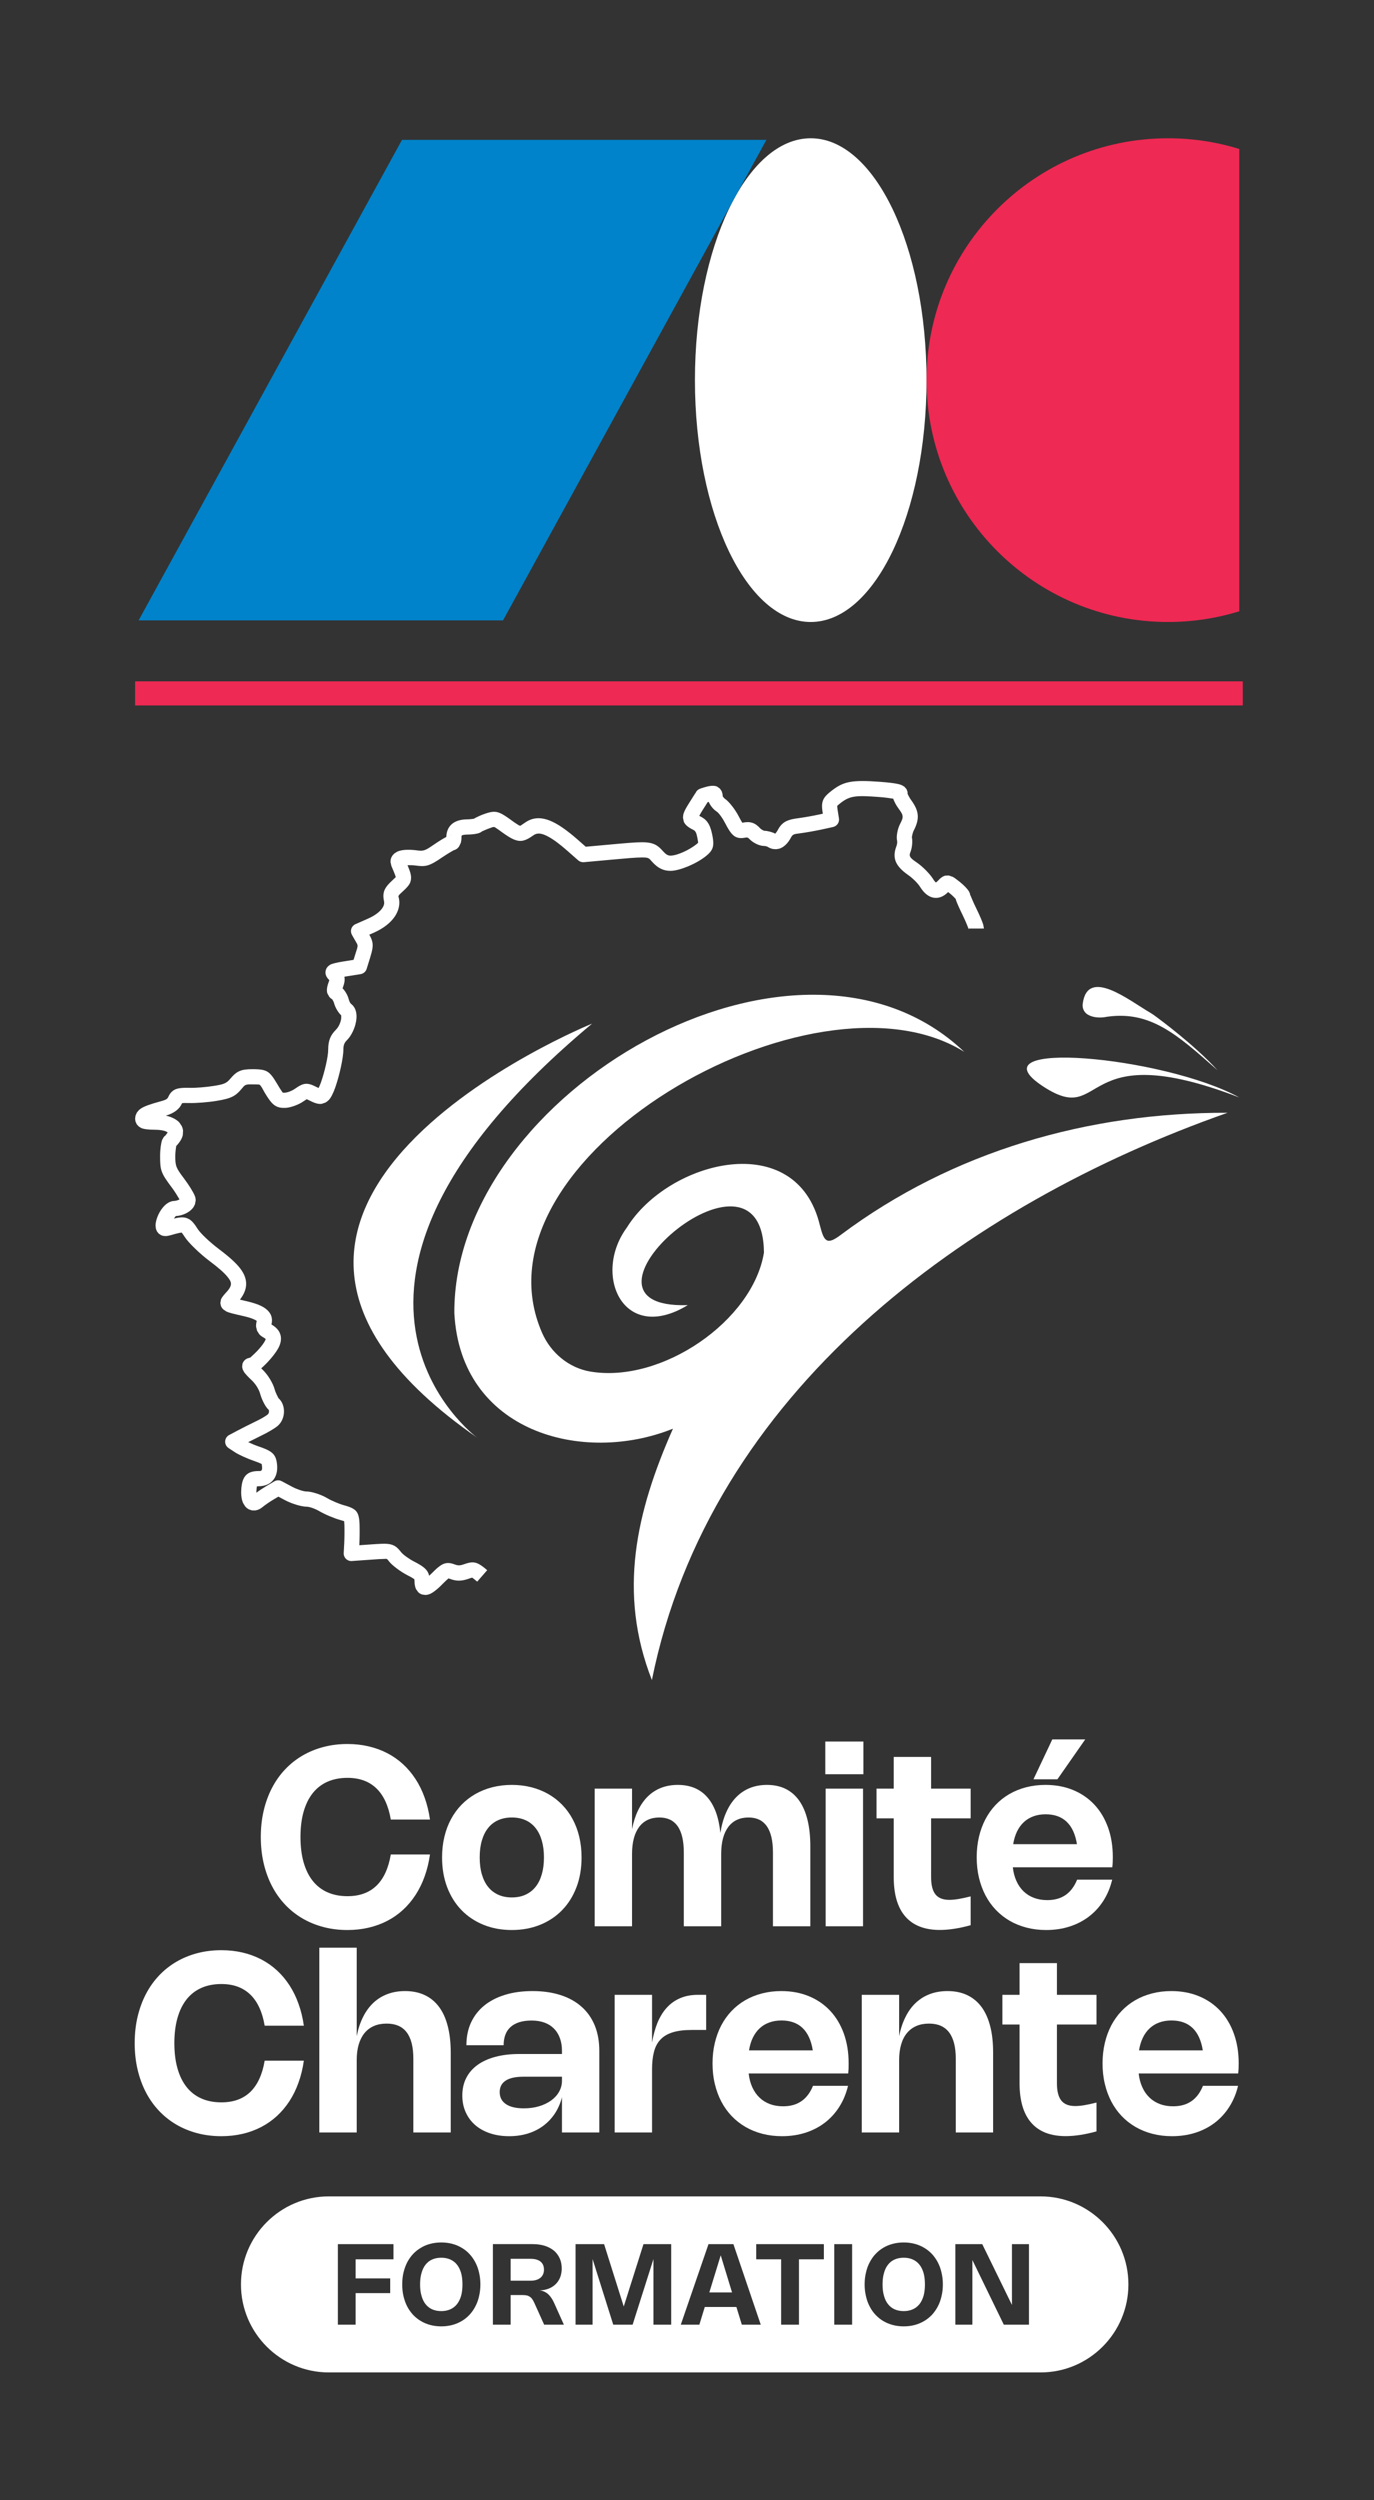 <?xml version="1.0" encoding="UTF-8" standalone="no"?>
<!DOCTYPE svg PUBLIC "-//W3C//DTD SVG 1.1//EN" "http://www.w3.org/Graphics/SVG/1.1/DTD/svg11.dtd">
<svg width="100%" height="100%" viewBox="0 0 248 451" version="1.1" xmlns="http://www.w3.org/2000/svg" xmlns:xlink="http://www.w3.org/1999/xlink" xml:space="preserve" xmlns:serif="http://www.serif.com/" style="fill-rule:evenodd;clip-rule:evenodd;stroke-linejoin:round;stroke-miterlimit:2;">
    <rect x="0" y="0" width="248" height="451" fill="#333333" stroke="none"/>
    <g transform="matrix(1,0,0,1,-5925,-3577)">
        <g id="dual_vertical_white_badge_formation" transform="matrix(0.161,0,0,0.775,5861.54,3577.93)">
            <rect x="396.639" y="0" width="1536.2" height="580.841" style="fill:none;"/>
            <g transform="matrix(3.545,0,0,0.737,545.635,30.378)">
                <path d="M213.66,0.82C233.885,0.82 250.281,35.019 250.281,77.204C250.281,119.39 233.885,153.588 213.66,153.588C193.434,153.588 177.039,119.39 177.039,77.204C177.039,35.019 193.434,0.82 213.66,0.82Z" style="fill:white;fill-rule:nonzero;"/>
            </g>
            <g transform="matrix(3.545,0,0,0.737,545.635,30.378)">
                <path d="M349.184,4.199C342.065,2.005 334.505,0.82 326.666,0.82C284.48,0.82 250.282,35.018 250.282,77.204C250.282,119.39 284.48,153.588 326.666,153.588C334.505,153.588 342.065,152.403 349.184,150.21L349.184,4.199Z" style="fill:rgb(238,41,83);fill-rule:nonzero;"/>
            </g>
            <g transform="matrix(3.545,0,0,0.737,545.635,30.378)">
                <path d="M1.105,153.082L116.348,153.082L199.642,1.327L84.399,1.327L1.105,153.082Z" style="fill:rgb(0,131,202);fill-rule:nonzero;"/>
            </g>
            <g transform="matrix(3.545,0,0,0.737,545.635,30.378)">
                <rect x="0" y="172.333" width="350.289" height="7.613" style="fill:rgb(238,41,83);fill-rule:nonzero;"/>
            </g>
            <g transform="matrix(2.256,0,0,0.346,-2479.79,349.396)">
                <g transform="matrix(1,0,0,1,62.7,54.522)">
                    <g transform="matrix(2.48,0,0,3.359,-633.024,-177.829)">
                        <path d="M803.852,102.944C803.852,104.852 804.063,106.544 804.483,108.019C804.904,109.494 805.515,110.734 806.315,111.738C807.115,112.742 808.1,113.502 809.271,114.019C810.442,114.536 811.777,114.794 813.277,114.794C815.686,114.794 817.615,114.098 819.065,112.707C820.515,111.315 821.477,109.227 821.952,106.444L829.802,106.444C829.577,108.011 829.221,109.473 828.733,110.832C828.246,112.19 827.638,113.43 826.908,114.55C826.179,115.671 825.34,116.667 824.39,117.538C823.44,118.409 822.39,119.142 821.24,119.738C820.09,120.334 818.846,120.788 817.508,121.1C816.171,121.413 814.756,121.569 813.265,121.569C811.565,121.569 809.956,121.369 808.44,120.969C806.923,120.569 805.521,119.992 804.233,119.238C802.946,118.484 801.788,117.561 800.758,116.469C799.729,115.377 798.856,114.142 798.14,112.763C797.423,111.384 796.871,109.869 796.483,108.219C796.096,106.569 795.902,104.811 795.902,102.944C795.902,101.069 796.096,99.309 796.483,97.663C796.871,96.017 797.423,94.505 798.14,93.125C798.856,91.746 799.729,90.511 800.758,89.419C801.788,88.327 802.946,87.405 804.233,86.65C805.521,85.896 806.923,85.319 808.44,84.919C809.956,84.519 811.565,84.319 813.265,84.319C814.756,84.319 816.171,84.475 817.508,84.788C818.846,85.1 820.09,85.555 821.24,86.15C822.39,86.746 823.44,87.48 824.39,88.35C825.34,89.221 826.179,90.217 826.908,91.338C827.638,92.459 828.246,93.698 828.733,95.057C829.221,96.415 829.577,97.877 829.802,99.444L821.952,99.444C821.477,96.669 820.511,94.584 819.052,93.188C817.594,91.792 815.669,91.094 813.277,91.094C811.777,91.094 810.442,91.352 809.271,91.869C808.1,92.386 807.115,93.146 806.315,94.15C805.515,95.155 804.904,96.394 804.483,97.869C804.063,99.344 803.852,101.036 803.852,102.944Z" style="fill:white;fill-rule:nonzero;"/>
                    </g>
                    <g transform="matrix(2.48,0,0,3.359,-633.024,-177.829)">
                        <path d="M832.227,107.032C832.227,105.565 832.381,104.188 832.69,102.9C832.998,101.613 833.442,100.432 834.021,99.357C834.6,98.282 835.302,97.321 836.127,96.475C836.952,95.63 837.881,94.913 838.915,94.325C839.948,93.738 841.077,93.288 842.302,92.975C843.527,92.663 844.827,92.507 846.202,92.507C847.577,92.507 848.877,92.663 850.102,92.975C851.327,93.288 852.456,93.738 853.49,94.325C854.523,94.913 855.452,95.63 856.277,96.475C857.102,97.321 857.804,98.282 858.383,99.357C858.963,100.432 859.406,101.613 859.715,102.9C860.023,104.188 860.177,105.565 860.177,107.032C860.177,109.232 859.836,111.225 859.152,113.013C858.469,114.8 857.511,116.327 856.277,117.594C855.044,118.861 853.571,119.84 851.858,120.532C850.146,121.223 848.261,121.569 846.202,121.569C844.144,121.569 842.258,121.223 840.546,120.532C838.833,119.84 837.361,118.861 836.127,117.594C834.894,116.327 833.936,114.8 833.252,113.013C832.569,111.225 832.227,109.232 832.227,107.032ZM839.765,107.032C839.765,108.307 839.911,109.442 840.202,110.438C840.494,111.434 840.915,112.271 841.465,112.95C842.015,113.63 842.69,114.148 843.49,114.507C844.29,114.865 845.194,115.044 846.202,115.044C847.219,115.044 848.125,114.865 848.921,114.507C849.717,114.148 850.39,113.63 850.94,112.95C851.49,112.271 851.911,111.434 852.202,110.438C852.494,109.442 852.64,108.307 852.64,107.032C852.64,105.757 852.494,104.623 852.202,103.632C851.911,102.64 851.49,101.802 850.94,101.119C850.39,100.436 849.717,99.917 848.921,99.563C848.125,99.209 847.219,99.032 846.202,99.032C845.194,99.032 844.29,99.209 843.49,99.563C842.69,99.917 842.015,100.436 841.465,101.119C840.915,101.802 840.494,102.64 840.202,103.632C839.911,104.623 839.765,105.757 839.765,107.032Z" style="fill:white;fill-rule:nonzero;"/>
                    </g>
                    <g transform="matrix(2.48,0,0,3.359,-633.024,-177.829)">
                        <path d="M870.29,120.819L862.802,120.819L862.802,93.257L870.29,93.257L870.29,101.369C870.573,99.936 870.983,98.667 871.521,97.563C872.058,96.459 872.715,95.532 873.49,94.782C874.265,94.032 875.152,93.465 876.152,93.082C877.152,92.698 878.256,92.507 879.465,92.507C881.956,92.507 883.921,93.323 885.358,94.957C886.796,96.59 887.673,98.977 887.99,102.119C888.24,100.569 888.629,99.198 889.158,98.007C889.688,96.815 890.348,95.811 891.14,94.994C891.931,94.177 892.846,93.559 893.883,93.138C894.921,92.717 896.069,92.507 897.327,92.507C898.744,92.507 899.992,92.773 901.071,93.307C902.15,93.84 903.056,94.627 903.79,95.669C904.523,96.711 905.077,97.996 905.452,99.525C905.827,101.055 906.015,102.815 906.015,104.807L906.015,120.819L898.527,120.819L898.527,106.057C898.527,101.373 896.894,99.032 893.627,99.032C892.752,99.032 891.975,99.192 891.296,99.513C890.617,99.834 890.044,100.305 889.577,100.925C889.111,101.546 888.756,102.311 888.515,103.219C888.273,104.127 888.152,105.173 888.152,106.357L888.152,120.819L880.665,120.819L880.665,106.057C880.665,101.373 879.031,99.032 875.765,99.032C874.89,99.032 874.113,99.192 873.433,99.513C872.754,99.834 872.181,100.305 871.715,100.925C871.248,101.546 870.894,102.311 870.652,103.219C870.411,104.127 870.29,105.173 870.29,106.357L870.29,120.819Z" style="fill:white;fill-rule:nonzero;"/>
                    </g>
                    <g transform="matrix(2.48,0,0,3.359,-633.024,-177.829)">
                        <path d="M916.652,90.369L909.015,90.369L909.015,83.819L916.652,83.819L916.652,90.369ZM916.577,120.819L909.09,120.819L909.09,93.257L916.577,93.257L916.577,120.819Z" style="fill:white;fill-rule:nonzero;"/>
                    </g>
                    <g transform="matrix(2.48,0,0,3.359,-633.024,-177.829)">
                        <path d="M938.14,120.607C935.831,121.24 933.773,121.557 931.965,121.557C928.931,121.557 926.633,120.667 925.071,118.888C923.508,117.109 922.727,114.465 922.727,110.957L922.727,99.207L919.277,99.207L919.277,93.257L922.727,93.257L922.727,86.907L930.215,86.907L930.215,93.257L938.14,93.257L938.14,99.207L930.215,99.207L930.215,110.969C930.215,112.552 930.506,113.709 931.09,114.438C931.673,115.167 932.602,115.532 933.877,115.532C934.394,115.532 934.998,115.475 935.69,115.363C936.381,115.25 937.198,115.073 938.14,114.832L938.14,120.607Z" style="fill:white;fill-rule:nonzero;"/>
                    </g>
                    <g transform="matrix(2.48,0,0,3.359,-633.024,-177.829)">
                        <path d="M966.502,111.482C966.127,113.048 965.542,114.455 964.746,115.7C963.95,116.946 962.981,118.005 961.84,118.875C960.698,119.746 959.404,120.413 957.958,120.875C956.513,121.338 954.952,121.569 953.277,121.569C951.894,121.569 950.588,121.411 949.358,121.094C948.129,120.777 947,120.321 945.971,119.725C944.942,119.13 944.017,118.402 943.196,117.544C942.375,116.686 941.681,115.717 941.115,114.638C940.548,113.559 940.113,112.38 939.808,111.1C939.504,109.821 939.352,108.457 939.352,107.007C939.352,105.565 939.502,104.205 939.802,102.925C940.102,101.646 940.533,100.469 941.096,99.394C941.658,98.319 942.344,97.357 943.152,96.507C943.961,95.657 944.875,94.936 945.896,94.344C946.917,93.752 948.036,93.298 949.252,92.982C950.469,92.665 951.761,92.507 953.127,92.507C955.161,92.507 957.008,92.85 958.671,93.538C960.333,94.225 961.754,95.2 962.933,96.463C964.113,97.725 965.023,99.246 965.665,101.025C966.306,102.805 966.627,104.786 966.627,106.969C966.627,107.302 966.621,107.638 966.608,107.975C966.596,108.313 966.569,108.657 966.527,109.007L946.59,109.007C946.706,110.04 946.95,110.963 947.321,111.775C947.692,112.588 948.171,113.275 948.758,113.838C949.346,114.4 950.038,114.832 950.833,115.132C951.629,115.432 952.515,115.582 953.49,115.582C954.956,115.582 956.183,115.238 957.171,114.55C958.158,113.863 958.927,112.84 959.477,111.482L966.502,111.482ZM959.44,104.382C959.123,102.398 958.44,100.905 957.39,99.9C956.34,98.896 954.931,98.394 953.165,98.394C952.273,98.394 951.461,98.527 950.727,98.794C949.994,99.061 949.352,99.448 948.802,99.957C948.252,100.465 947.796,101.092 947.433,101.838C947.071,102.584 946.815,103.432 946.665,104.382L959.44,104.382ZM961.102,83.394L954.503,83.394L950.728,91.382L955.528,91.382L961.102,83.394Z" style="fill:white;fill-rule:nonzero;"/>
                    </g>
                </g>
                <g transform="matrix(1,0,0,1,0.088,54.522)">
                    <g transform="matrix(2.48,0,0,3.359,-1091.26,-39.132)">
                        <path d="M988.602,102.944C988.602,104.852 988.813,106.544 989.233,108.019C989.654,109.494 990.265,110.734 991.065,111.738C991.865,112.742 992.85,113.502 994.021,114.019C995.192,114.536 996.527,114.794 998.027,114.794C1000.44,114.794 1002.37,114.098 1003.82,112.707C1005.26,111.315 1006.23,109.227 1006.7,106.444L1014.55,106.444C1014.33,108.011 1013.97,109.473 1013.48,110.832C1013,112.19 1012.39,113.43 1011.66,114.55C1010.93,115.671 1010.09,116.667 1009.14,117.538C1008.19,118.409 1007.14,119.142 1005.99,119.738C1004.84,120.334 1003.6,120.788 1002.26,121.1C1000.92,121.413 999.506,121.569 998.015,121.569C996.315,121.569 994.706,121.369 993.19,120.969C991.673,120.569 990.271,119.992 988.983,119.238C987.696,118.484 986.538,117.561 985.508,116.469C984.479,115.377 983.606,114.142 982.89,112.763C982.173,111.384 981.621,109.869 981.233,108.219C980.846,106.569 980.652,104.811 980.652,102.944C980.652,101.069 980.846,99.309 981.233,97.663C981.621,96.017 982.173,94.505 982.89,93.125C983.606,91.746 984.479,90.511 985.508,89.419C986.538,88.327 987.696,87.405 988.983,86.65C990.271,85.896 991.673,85.319 993.19,84.919C994.706,84.519 996.315,84.319 998.015,84.319C999.506,84.319 1000.92,84.475 1002.26,84.788C1003.6,85.1 1004.84,85.555 1005.99,86.15C1007.14,86.746 1008.19,87.48 1009.14,88.35C1010.09,89.221 1010.93,90.217 1011.66,91.338C1012.39,92.459 1013,93.698 1013.48,95.057C1013.97,96.415 1014.33,97.877 1014.55,99.444L1006.7,99.444C1006.23,96.669 1005.26,94.584 1003.8,93.188C1002.34,91.792 1000.42,91.094 998.027,91.094C996.527,91.094 995.192,91.352 994.021,91.869C992.85,92.386 991.865,93.146 991.065,94.15C990.265,95.155 989.654,96.394 989.233,97.869C988.813,99.344 988.602,101.036 988.602,102.944Z" style="fill:white;fill-rule:nonzero;"/>
                    </g>
                    <g transform="matrix(2.48,0,0,3.359,-1091.26,-39.132)">
                        <path d="M1025.14,120.819L1017.65,120.819L1017.65,83.819L1025.14,83.819L1025.14,101.532C1025.43,100.073 1025.86,98.784 1026.43,97.663C1026.99,96.542 1027.69,95.6 1028.5,94.838C1029.32,94.075 1030.26,93.496 1031.32,93.1C1032.38,92.705 1033.55,92.507 1034.83,92.507C1036.31,92.507 1037.62,92.773 1038.76,93.307C1039.9,93.84 1040.85,94.625 1041.63,95.663C1042.4,96.7 1042.99,97.986 1043.38,99.519C1043.78,101.052 1043.98,102.815 1043.98,104.807L1043.98,120.819L1036.49,120.819L1036.49,106.057C1036.49,103.707 1036.05,101.946 1035.16,100.775C1034.28,99.605 1032.94,99.019 1031.14,99.019C1030.18,99.019 1029.33,99.18 1028.59,99.5C1027.85,99.821 1027.22,100.292 1026.71,100.913C1026.2,101.534 1025.81,102.3 1025.54,103.213C1025.27,104.125 1025.14,105.173 1025.14,106.357L1025.14,120.819Z" style="fill:white;fill-rule:nonzero;"/>
                    </g>
                    <g transform="matrix(2.48,0,0,3.359,-1091.26,-39.132)">
                        <path d="M1047.12,103.357C1047.12,101.69 1047.42,100.186 1048.03,98.844C1048.65,97.502 1049.53,96.363 1050.67,95.425C1051.82,94.488 1053.21,93.767 1054.84,93.263C1056.47,92.759 1058.32,92.507 1060.37,92.507C1062.46,92.507 1064.34,92.775 1066,93.313C1067.66,93.85 1069.07,94.632 1070.21,95.657C1071.37,96.682 1072.24,97.936 1072.85,99.419C1073.45,100.902 1073.75,102.586 1073.75,104.469L1073.75,120.819L1066.27,120.819L1066.27,113.769C1065.96,114.977 1065.48,116.063 1064.85,117.025C1064.21,117.988 1063.44,118.807 1062.53,119.482C1061.63,120.157 1060.6,120.673 1059.45,121.032C1058.29,121.39 1057.04,121.569 1055.69,121.569C1054.28,121.569 1053,121.375 1051.85,120.988C1050.69,120.6 1049.7,120.05 1048.88,119.338C1048.06,118.625 1047.43,117.769 1046.98,116.769C1046.53,115.769 1046.3,114.657 1046.3,113.432C1046.3,112.123 1046.56,110.955 1047.08,109.925C1047.6,108.896 1048.35,108.025 1049.33,107.313C1050.31,106.6 1051.51,106.055 1052.93,105.675C1054.34,105.296 1055.95,105.107 1057.75,105.107L1066.27,105.107L1066.27,104.469C1066.27,103.519 1066.13,102.669 1065.85,101.919C1065.58,101.169 1065.18,100.534 1064.66,100.013C1064.15,99.492 1063.51,99.094 1062.76,98.819C1062,98.544 1061.15,98.407 1060.19,98.407C1059.22,98.407 1058.39,98.521 1057.68,98.75C1056.98,98.98 1056.4,99.309 1055.93,99.738C1055.47,100.167 1055.13,100.686 1054.91,101.294C1054.69,101.902 1054.58,102.59 1054.58,103.357L1047.12,103.357ZM1058.53,109.657C1056.97,109.657 1055.79,109.917 1054.99,110.438C1054.19,110.959 1053.79,111.727 1053.79,112.744C1053.79,113.786 1054.21,114.588 1055.05,115.15C1055.88,115.713 1057.08,115.994 1058.64,115.994C1059.74,115.994 1060.75,115.855 1061.68,115.575C1062.61,115.296 1063.42,114.911 1064.1,114.419C1064.78,113.927 1065.31,113.344 1065.69,112.669C1066.07,111.994 1066.27,111.261 1066.27,110.469L1066.27,109.657L1058.53,109.657Z" style="fill:white;fill-rule:nonzero;"/>
                    </g>
                    <g transform="matrix(2.48,0,0,3.359,-1091.26,-39.132)">
                        <path d="M1084.32,120.819L1076.83,120.819L1076.83,93.257L1084.32,93.257L1084.32,102.832C1084.57,101.357 1084.93,100.027 1085.41,98.844C1085.9,97.661 1086.52,96.657 1087.27,95.832C1088.02,95.007 1088.91,94.371 1089.95,93.925C1090.98,93.48 1092.18,93.257 1093.53,93.257L1095.16,93.257L1095.16,100.294L1092.28,100.294C1090.74,100.294 1089.47,100.452 1088.45,100.769C1087.42,101.086 1086.61,101.571 1086,102.225C1085.38,102.88 1084.95,103.705 1084.7,104.7C1084.44,105.696 1084.32,106.873 1084.32,108.232L1084.32,120.819Z" style="fill:white;fill-rule:nonzero;"/>
                    </g>
                    <g transform="matrix(2.48,0,0,3.359,-1091.26,-39.132)">
                        <path d="M1123.59,111.482C1123.21,113.048 1122.63,114.455 1121.83,115.7C1121.04,116.946 1120.07,118.005 1118.93,118.875C1117.79,119.746 1116.49,120.413 1115.05,120.875C1113.6,121.338 1112.04,121.569 1110.37,121.569C1108.98,121.569 1107.67,121.411 1106.45,121.094C1105.22,120.777 1104.09,120.321 1103.06,119.725C1102.03,119.13 1101.1,118.402 1100.28,117.544C1099.46,116.686 1098.77,115.717 1098.2,114.638C1097.64,113.559 1097.2,112.38 1096.9,111.1C1096.59,109.821 1096.44,108.457 1096.44,107.007C1096.44,105.565 1096.59,104.205 1096.89,102.925C1097.19,101.646 1097.62,100.469 1098.18,99.394C1098.75,98.319 1099.43,97.357 1100.24,96.507C1101.05,95.657 1101.96,94.936 1102.98,94.344C1104,93.752 1105.12,93.298 1106.34,92.982C1107.56,92.665 1108.85,92.507 1110.21,92.507C1112.25,92.507 1114.1,92.85 1115.76,93.538C1117.42,94.225 1118.84,95.2 1120.02,96.463C1121.2,97.725 1122.11,99.246 1122.75,101.025C1123.39,102.805 1123.71,104.786 1123.71,106.969C1123.71,107.302 1123.71,107.638 1123.7,107.975C1123.68,108.313 1123.66,108.657 1123.62,109.007L1103.68,109.007C1103.79,110.04 1104.04,110.963 1104.41,111.775C1104.78,112.588 1105.26,113.275 1105.85,113.838C1106.43,114.4 1107.12,114.832 1107.92,115.132C1108.72,115.432 1109.6,115.582 1110.58,115.582C1112.04,115.582 1113.27,115.238 1114.26,114.55C1115.25,113.863 1116.02,112.84 1116.57,111.482L1123.59,111.482ZM1116.53,104.382C1116.21,102.398 1115.53,100.905 1114.48,99.9C1113.43,98.896 1112.02,98.394 1110.25,98.394C1109.36,98.394 1108.55,98.527 1107.82,98.794C1107.08,99.061 1106.44,99.448 1105.89,99.957C1105.34,100.465 1104.88,101.092 1104.52,101.838C1104.16,102.584 1103.9,103.432 1103.75,104.382L1116.53,104.382Z" style="fill:white;fill-rule:nonzero;"/>
                    </g>
                    <g transform="matrix(2.48,0,0,3.359,-1091.26,-39.132)">
                        <path d="M1133.83,120.819L1126.34,120.819L1126.34,93.257L1133.83,93.257L1133.83,101.544C1134.12,100.086 1134.55,98.794 1135.12,97.669C1135.68,96.544 1136.37,95.6 1137.19,94.838C1138.01,94.075 1138.95,93.496 1140.01,93.1C1141.07,92.705 1142.24,92.507 1143.52,92.507C1145,92.507 1146.31,92.773 1147.45,93.307C1148.58,93.84 1149.54,94.625 1150.32,95.663C1151.09,96.7 1151.67,97.986 1152.07,99.519C1152.47,101.052 1152.66,102.815 1152.66,104.807L1152.66,120.819L1145.18,120.819L1145.18,106.057C1145.18,101.365 1143.39,99.019 1139.83,99.019C1138.87,99.019 1138.02,99.18 1137.28,99.5C1136.54,99.821 1135.91,100.292 1135.4,100.913C1134.88,101.534 1134.49,102.3 1134.23,103.213C1133.96,104.125 1133.83,105.173 1133.83,106.357L1133.83,120.819Z" style="fill:white;fill-rule:nonzero;"/>
                    </g>
                    <g transform="matrix(2.48,0,0,3.359,-1091.26,-39.132)">
                        <path d="M1173.38,120.607C1171.07,121.24 1169.01,121.557 1167.2,121.557C1164.17,121.557 1161.87,120.667 1160.31,118.888C1158.75,117.109 1157.96,114.465 1157.96,110.957L1157.96,99.207L1154.52,99.207L1154.52,93.257L1157.96,93.257L1157.96,86.907L1165.45,86.907L1165.45,93.257L1173.38,93.257L1173.38,99.207L1165.45,99.207L1165.45,110.969C1165.45,112.552 1165.74,113.709 1166.33,114.438C1166.91,115.167 1167.84,115.532 1169.12,115.532C1169.63,115.532 1170.24,115.475 1170.93,115.363C1171.62,115.25 1172.44,115.073 1173.38,114.832L1173.38,120.607Z" style="fill:white;fill-rule:nonzero;"/>
                    </g>
                    <g transform="matrix(2.48,0,0,3.359,-1091.26,-39.132)">
                        <path d="M1201.74,111.482C1201.37,113.048 1200.78,114.455 1199.98,115.7C1199.19,116.946 1198.22,118.005 1197.08,118.875C1195.94,119.746 1194.64,120.413 1193.2,120.875C1191.75,121.338 1190.19,121.569 1188.52,121.569C1187.13,121.569 1185.83,121.411 1184.6,121.094C1183.37,120.777 1182.24,120.321 1181.21,119.725C1180.18,119.13 1179.25,118.402 1178.43,117.544C1177.61,116.686 1176.92,115.717 1176.35,114.638C1175.79,113.559 1175.35,112.38 1175.05,111.1C1174.74,109.821 1174.59,108.457 1174.59,107.007C1174.59,105.565 1174.74,104.205 1175.04,102.925C1175.34,101.646 1175.77,100.469 1176.33,99.394C1176.9,98.319 1177.58,97.357 1178.39,96.507C1179.2,95.657 1180.11,94.936 1181.13,94.344C1182.15,93.752 1183.27,93.298 1184.49,92.982C1185.71,92.665 1187,92.507 1188.37,92.507C1190.4,92.507 1192.25,92.85 1193.91,93.538C1195.57,94.225 1196.99,95.2 1198.17,96.463C1199.35,97.725 1200.26,99.246 1200.9,101.025C1201.54,102.805 1201.87,104.786 1201.87,106.969C1201.87,107.302 1201.86,107.638 1201.85,107.975C1201.83,108.313 1201.81,108.657 1201.77,109.007L1181.83,109.007C1181.94,110.04 1182.19,110.963 1182.56,111.775C1182.93,112.588 1183.41,113.275 1184,113.838C1184.58,114.4 1185.28,114.832 1186.07,115.132C1186.87,115.432 1187.75,115.582 1188.73,115.582C1190.19,115.582 1191.42,115.238 1192.41,114.55C1193.4,113.863 1194.16,112.84 1194.71,111.482L1201.74,111.482ZM1194.68,104.382C1194.36,102.398 1193.68,100.905 1192.63,99.9C1191.58,98.896 1190.17,98.394 1188.4,98.394C1187.51,98.394 1186.7,98.527 1185.96,98.794C1185.23,99.061 1184.59,99.448 1184.04,99.957C1183.49,100.465 1183.03,101.092 1182.67,101.838C1182.31,102.584 1182.05,103.432 1181.9,104.382L1194.68,104.382Z" style="fill:white;fill-rule:nonzero;"/>
                    </g>
                </g>
            </g>
            <g transform="matrix(14.101,0,0,0.889,545.635,180.589)">
                <g transform="matrix(0.965,0,0,3.182,0,3.37193e-07)">
                    <path d="M58.143,37.339C67.37,30.445 78.569,27.263 90.005,27.296C68.404,34.874 47.339,50.328 42.576,73.973C39.756,66.775 41.275,60.15 44.312,53.289C36.88,56.274 26.802,53.569 26.3,43.766C26.216,25.616 54.577,9.24 68.309,22.283C55.928,14.56 27.221,31.051 33.536,45.42C34.255,47.054 35.744,48.297 37.508,48.59C43.381,49.576 50.891,44.422 51.809,38.802C51.722,28.071 34.222,43.493 45.532,43.123C40.212,46.358 37.652,40.617 40.516,36.737C43.928,31.24 54.504,28.478 56.424,36.587C56.762,37.895 56.987,38.211 58.143,37.339ZM74.83,25.142C68.727,21.168 84.795,22.643 90.967,26.035C77.505,20.858 80.052,28.542 74.83,25.142ZM79.777,19.444C79.272,19.489 78.816,19.425 78.453,19.195C78.175,19.018 78.026,18.674 78.068,18.348C78.455,15.274 81.9,18.06 83.679,19.092C83.757,19.137 83.827,19.182 83.9,19.234C84.484,19.658 87.259,21.704 89.18,23.798C85.864,20.884 83.6,18.763 79.777,19.444Z" style="fill:white;"/>
                </g>
                <g transform="matrix(0.965,0,0,3.182,0,3.37193e-07)">
                    <path d="M28.179,54.028C28.179,54.028 11.467,41.794 37.652,19.96C37.652,19.96 0.655,34.932 28.179,54.028Z" style="fill:white;"/>
                </g>
                <g transform="matrix(0.965,0,0,3.182,0,3.37193e-07)">
                    <path d="M15.118,25.26C15.171,25.148 15.251,24.968 15.308,24.807C15.598,23.982 15.907,22.704 15.907,22.101C15.907,21.364 16.094,20.912 16.547,20.461L16.547,20.46C16.761,20.248 16.905,19.924 16.965,19.63C16.989,19.513 16.983,19.339 16.98,19.279C16.748,19.071 16.482,18.639 16.386,18.258C16.36,18.154 16.254,17.982 16.241,17.962L16.118,17.879L15.996,17.757L15.84,17.473C15.779,17.282 15.774,16.999 15.947,16.543L15.948,16.542C15.968,16.491 15.986,16.428 15.999,16.385L15.997,16.383C15.943,16.329 15.898,16.28 15.864,16.236L15.762,16.079L15.701,15.914L15.682,15.764L15.703,15.574L15.775,15.397L15.896,15.242L16.07,15.114C16.215,15.033 16.559,14.942 17.211,14.837L17.213,14.837L17.998,14.713L18.164,14.178C18.273,13.827 18.349,13.662 18.322,13.504C18.306,13.415 18.253,13.336 18.184,13.216L18.183,13.215L17.865,12.66C17.778,12.505 17.759,12.321 17.814,12.153C17.87,11.985 17.995,11.847 18.157,11.776L19.162,11.334C19.673,11.109 20.066,10.84 20.307,10.537C20.47,10.331 20.556,10.115 20.507,9.894C20.44,9.589 20.437,9.36 20.491,9.146C20.562,8.864 20.744,8.584 21.19,8.179C21.298,8.081 21.416,7.964 21.475,7.906C21.463,7.863 21.444,7.799 21.425,7.744C21.357,7.557 21.253,7.316 21.115,6.989L21.04,6.661L21.053,6.473L21.109,6.289L21.224,6.099L21.365,5.956L21.589,5.817C21.655,5.786 21.73,5.758 21.813,5.735C22.13,5.647 22.632,5.624 23.269,5.711C23.785,5.782 23.943,5.693 24.594,5.246C25.004,4.965 25.402,4.722 25.64,4.599C25.65,4.21 25.766,3.911 25.956,3.683C26.222,3.364 26.676,3.153 27.393,3.153C27.59,3.153 27.868,3.11 27.909,3.104C28.106,2.986 28.452,2.819 28.814,2.695C29.182,2.568 29.423,2.517 29.649,2.532C29.967,2.553 30.291,2.707 30.951,3.191C31.188,3.364 31.372,3.496 31.526,3.587C31.603,3.634 31.661,3.671 31.718,3.678C31.765,3.685 31.795,3.641 31.849,3.609C31.924,3.563 32.008,3.505 32.104,3.437C32.679,3.028 33.322,2.933 34.139,3.246C34.77,3.487 35.54,4.01 36.514,4.867L37.127,5.407L39.098,5.228C40.423,5.107 41.23,5.037 41.758,5.037C42.279,5.037 42.591,5.11 42.834,5.227C43.084,5.348 43.27,5.524 43.509,5.791C43.713,6.019 43.88,6.14 44.116,6.138C44.654,6.135 45.652,5.679 46.256,5.194L46.256,5.194C46.302,5.157 46.357,5.107 46.388,5.078C46.379,5.005 46.353,4.808 46.316,4.633C46.243,4.286 46.191,4.113 45.972,4.008C45.516,3.791 45.294,3.566 45.202,3.337L45.137,3.016L45.157,2.797C45.169,2.739 45.186,2.676 45.21,2.608C45.283,2.403 45.444,2.119 45.708,1.708C45.95,1.331 46.197,0.932 46.197,0.932C46.197,0.932 46.149,1.05 46.143,1.073L46.236,0.866L46.332,0.757L46.449,0.674C46.506,0.641 46.785,0.542 47.119,0.458C47.549,0.35 47.809,0.392 47.958,0.463L48.181,0.624L48.324,0.835L48.392,1.057C48.402,1.113 48.408,1.179 48.41,1.255C48.434,1.292 48.522,1.415 48.594,1.462C48.904,1.664 49.433,2.318 49.745,2.933C49.852,3.145 49.965,3.335 50.025,3.431C50.035,3.429 50.045,3.427 50.055,3.426C50.685,3.3 51.081,3.431 51.509,3.904C51.585,3.987 51.79,4.08 51.813,4.091C52.116,4.096 52.514,4.206 52.739,4.332C52.79,4.272 52.886,4.153 52.944,4.04C53.084,3.77 53.231,3.587 53.418,3.445C53.66,3.262 53.99,3.142 54.582,3.066C55.057,3.004 55.842,2.866 56.327,2.76L56.66,2.687L56.641,2.568C56.562,2.078 56.583,1.794 56.695,1.545C56.797,1.314 56.996,1.093 57.412,0.776C58.367,0.049 59.008,-0.111 61.384,0.066C62.135,0.122 62.633,0.187 62.915,0.258C63.024,0.286 63.113,0.317 63.18,0.348L63.381,0.469L63.554,0.667L63.637,0.883L63.647,1.067C63.683,1.143 63.802,1.385 63.911,1.533C64.274,2.024 64.442,2.406 64.477,2.783C64.512,3.167 64.413,3.566 64.138,4.098C64.054,4.26 64,4.585 63.994,4.619C64.064,4.92 64.025,5.455 63.886,5.821C63.838,5.947 63.8,6.048 63.825,6.146C63.876,6.35 64.094,6.493 64.429,6.725C64.902,7.053 65.489,7.653 65.737,8.052L65.738,8.053C65.801,8.157 65.864,8.242 65.928,8.307C65.942,8.32 65.962,8.337 65.978,8.349C66.014,8.322 66.08,8.271 66.122,8.225L66.123,8.224C66.381,7.94 66.578,7.822 66.754,7.784L67.036,7.773L67.358,7.88C67.49,7.948 67.668,8.081 67.938,8.295L67.939,8.295C68.289,8.574 68.581,8.889 68.689,9.066L68.773,9.241L68.815,9.458C68.814,9.436 68.803,9.363 68.803,9.363C68.803,9.363 69.061,10 69.311,10.501C69.575,11.031 69.797,11.56 69.877,11.823L69.932,12.138L68.682,12.138C68.682,12.157 68.689,12.216 68.689,12.216C68.689,12.216 68.437,11.551 68.192,11.059C67.932,10.537 67.711,10.032 67.629,9.796L67.61,9.706C67.555,9.647 67.342,9.419 67.161,9.275C67.1,9.226 67.037,9.178 66.981,9.136C66.572,9.554 66.149,9.669 65.762,9.596C65.406,9.528 65.016,9.266 64.675,8.713C64.495,8.423 64.063,7.993 63.719,7.754C63.034,7.281 62.717,6.868 62.612,6.45C62.532,6.131 62.561,5.788 62.718,5.376C62.772,5.233 62.808,5.025 62.779,4.914C62.701,4.614 62.789,3.984 63.029,3.522C63.162,3.265 63.249,3.084 63.232,2.898C63.215,2.705 63.092,2.528 62.906,2.277C62.696,1.993 62.539,1.686 62.457,1.452C62.213,1.413 61.781,1.35 61.29,1.314C59.432,1.175 58.915,1.204 58.168,1.773C58.076,1.844 57.998,1.905 57.933,1.961C57.9,1.989 57.86,2.032 57.842,2.051C57.844,2.094 57.854,2.243 57.875,2.369L57.987,3.072C58.04,3.4 57.828,3.711 57.504,3.782L56.595,3.982C56.08,4.095 55.246,4.241 54.742,4.307C54.329,4.361 54.181,4.371 54.054,4.616C53.761,5.182 53.398,5.472 53.062,5.569L52.812,5.61L52.559,5.593C52.413,5.566 52.263,5.509 52.115,5.415C52.042,5.37 51.894,5.342 51.787,5.341C51.442,5.339 50.894,5.086 50.585,4.745L50.584,4.745C50.5,4.652 50.422,4.628 50.299,4.653C49.936,4.725 49.692,4.701 49.475,4.594C49.238,4.479 48.988,4.204 48.631,3.5C48.426,3.097 48.114,2.642 47.91,2.509C47.617,2.317 47.382,2.006 47.259,1.715C47.226,1.725 47.196,1.733 47.167,1.742C47.069,1.899 46.922,2.131 46.76,2.384C46.65,2.556 46.548,2.736 46.478,2.863C46.489,2.869 46.5,2.874 46.51,2.88C47.068,3.146 47.353,3.492 47.539,4.375C47.678,5.03 47.654,5.349 47.535,5.604C47.448,5.788 47.302,5.958 47.038,6.17C46.224,6.825 44.852,7.385 44.124,7.39C43.543,7.393 43.081,7.189 42.577,6.625C42.47,6.505 42.402,6.408 42.289,6.353C42.17,6.296 42.013,6.289 41.758,6.289C41.252,6.289 40.48,6.359 39.211,6.474L36.973,6.678C36.803,6.693 36.633,6.638 36.504,6.525L35.688,5.808C34.864,5.082 34.227,4.619 33.693,4.415C33.347,4.283 33.071,4.284 32.827,4.458C32.419,4.747 32.13,4.888 31.857,4.921C31.467,4.968 31.037,4.804 30.212,4.2C30.025,4.063 29.879,3.957 29.756,3.879C29.676,3.828 29.627,3.784 29.569,3.781C29.472,3.775 29.376,3.825 29.219,3.879C28.947,3.972 28.586,4.142 28.586,4.142C28.586,4.142 28.629,4.108 28.642,4.093L28.496,4.207L28.337,4.28C28.155,4.345 27.779,4.405 27.393,4.405C27.259,4.405 27.142,4.413 27.043,4.436C26.989,4.448 26.942,4.453 26.915,4.485C26.881,4.526 26.889,4.586 26.889,4.657C26.889,4.824 26.864,4.978 26.827,5.102L26.676,5.411L26.548,5.548L26.414,5.635L26.268,5.691L26.25,5.693C26.177,5.734 25.692,6.01 25.302,6.278C24.234,7.011 23.946,7.067 23.099,6.951C22.872,6.92 22.63,6.919 22.444,6.926C22.567,7.225 22.648,7.439 22.69,7.607C22.721,7.734 22.736,7.844 22.736,7.943L22.723,8.13L22.676,8.315C22.595,8.544 22.405,8.762 22.034,9.102L22.032,9.104C21.862,9.258 21.749,9.348 21.702,9.454C21.68,9.504 21.712,9.552 21.728,9.625C21.953,10.645 21.26,11.775 19.667,12.479L19.295,12.642C19.44,12.901 19.519,13.092 19.553,13.291C19.604,13.582 19.559,13.904 19.358,14.549L19.076,15.457C19.005,15.684 18.811,15.852 18.576,15.889L17.409,16.073C17.352,16.082 17.295,16.092 17.24,16.102C17.288,16.323 17.267,16.591 17.116,16.987C17.107,17.009 17.099,17.033 17.092,17.056C17.296,17.263 17.511,17.608 17.597,17.949L17.598,17.95C17.633,18.09 17.706,18.265 17.78,18.32L17.959,18.488L18.086,18.677C18.169,18.835 18.224,19.03 18.238,19.254C18.28,19.889 17.969,20.81 17.429,21.347C17.223,21.553 17.158,21.766 17.158,22.101C17.158,22.796 16.821,24.273 16.487,25.223C16.31,25.725 16.108,26.094 15.97,26.231L15.968,26.233C15.866,26.336 15.769,26.408 15.675,26.459L15.373,26.561C15.161,26.593 14.877,26.548 14.393,26.299L14.39,26.298C14.3,26.251 14.197,26.204 14.139,26.179C14.083,26.213 13.977,26.281 13.881,26.348C13.48,26.634 12.814,26.872 12.401,26.892L12.399,26.892C12.051,26.908 11.81,26.863 11.585,26.74C11.327,26.598 11.07,26.307 10.674,25.634L10.673,25.633C10.465,25.278 10.389,25.078 10.251,24.987C10.218,24.965 10.176,24.973 10.122,24.969C10.012,24.961 9.878,24.961 9.713,24.96L9.712,24.96C9.425,24.959 9.248,24.952 9.106,25.01C8.986,25.06 8.911,25.165 8.782,25.319C8.281,25.917 7.936,26.12 6.705,26.318C6.004,26.433 4.978,26.513 4.422,26.493C4.268,26.489 4.141,26.487 4.033,26.491C3.978,26.492 3.913,26.499 3.872,26.504C3.864,26.519 3.856,26.536 3.849,26.549C3.658,26.97 3.251,27.32 2.532,27.532C3.051,27.648 3.434,27.861 3.651,28.104L3.849,28.402L3.915,28.577L3.951,28.762L3.928,29.138C3.903,29.249 3.861,29.364 3.799,29.48L3.798,29.483C3.689,29.683 3.527,29.89 3.385,30.033C3.363,30.175 3.309,30.559 3.309,30.863C3.309,31.7 3.381,31.84 4.024,32.697C4.433,33.239 4.777,33.801 4.901,34.093C4.932,34.168 4.954,34.233 4.967,34.285L4.993,34.486L4.931,34.825L4.827,35.033C4.79,35.092 4.747,35.148 4.697,35.204C4.419,35.511 3.893,35.769 3.348,35.794C3.325,35.823 3.263,35.902 3.195,36.002C3.408,35.95 3.576,35.918 3.716,35.907C4.015,35.882 4.236,35.935 4.432,36.041C4.666,36.169 4.873,36.41 5.153,36.853C5.392,37.229 6.188,37.974 6.91,38.514L6.911,38.516C7.755,39.151 8.33,39.668 8.671,40.122C8.968,40.515 9.111,40.881 9.142,41.232C9.182,41.698 9.025,42.166 8.636,42.672C8.776,42.706 8.93,42.743 9.088,42.778L9.088,42.778C9.883,42.954 10.408,43.161 10.719,43.389C11.212,43.752 11.357,44.182 11.235,44.719C11.704,44.984 11.932,45.311 11.998,45.67C12.04,45.902 12.016,46.162 11.894,46.459C11.773,46.752 11.538,47.105 11.17,47.533C10.898,47.849 10.615,48.129 10.388,48.324C10.42,48.355 10.452,48.386 10.484,48.416C10.93,48.834 11.359,49.539 11.504,50.075L11.504,50.075C11.575,50.339 11.786,50.735 11.809,50.777C12.428,51.315 12.425,52.467 11.752,53.055C11.546,53.237 10.96,53.591 10.438,53.838C10.105,53.999 9.664,54.219 9.315,54.398C9.6,54.532 9.951,54.676 10.252,54.778C10.957,55.014 11.265,55.211 11.438,55.443C11.579,55.634 11.657,55.863 11.693,56.215C11.752,56.79 11.619,57.219 11.381,57.511C11.124,57.827 10.725,58.027 10.157,58.027C10.119,58.027 10.072,58.029 10.033,58.034C10.018,58.129 9.994,58.305 9.99,58.463C9.989,58.492 9.99,58.523 9.991,58.553C10.224,58.384 10.531,58.18 10.798,58.021L10.8,58.02L11.468,57.625C11.655,57.514 11.887,57.509 12.079,57.611L12.944,58.072C13.329,58.273 13.855,58.457 14.121,58.457C14.526,58.457 15.286,58.691 15.802,58.992C16.181,59.215 16.814,59.483 17.209,59.59C17.788,59.746 18.061,59.895 18.22,60.089C18.384,60.29 18.473,60.582 18.492,61.175C18.506,61.62 18.499,62.352 18.476,62.8L18.471,62.88L19.371,62.816C20.082,62.765 20.502,62.742 20.78,62.765C21.088,62.791 21.287,62.87 21.46,62.987C21.609,63.087 21.738,63.228 21.905,63.439C22.086,63.668 22.588,64.02 23.01,64.237C23.642,64.556 23.93,64.79 24.081,65.034C24.148,65.144 24.196,65.259 24.226,65.392C24.301,65.325 24.378,65.253 24.449,65.179L24.45,65.179C24.998,64.616 25.307,64.418 25.576,64.364C25.808,64.317 26.044,64.347 26.378,64.475C26.617,64.565 26.81,64.547 27.09,64.447C27.431,64.323 27.661,64.276 27.869,64.292C28.169,64.313 28.465,64.46 29.006,64.933L28.183,65.875C28.003,65.717 27.817,65.58 27.769,65.545C27.725,65.557 27.609,65.59 27.516,65.624L27.511,65.626C26.891,65.847 26.465,65.845 25.937,65.646L25.935,65.645C25.9,65.631 25.855,65.616 25.822,65.607C25.748,65.67 25.545,65.846 25.346,66.052C24.889,66.521 24.53,66.789 24.284,66.891L24.123,66.944L23.933,66.973L23.637,66.933L23.473,66.859L23.333,66.752L23.151,66.505C23.075,66.354 23.019,66.127 23.019,65.815C23.019,65.772 23.013,65.711 23.011,65.687C22.995,65.673 22.955,65.639 22.923,65.618C22.808,65.54 22.652,65.457 22.445,65.352L22.443,65.351C21.856,65.051 21.177,64.535 20.925,64.216L20.923,64.215C20.858,64.132 20.817,64.065 20.759,64.024C20.7,63.979 20.621,64.005 20.475,64.007C20.238,64.009 19.916,64.031 19.46,64.065L17.854,64.178C17.675,64.191 17.499,64.126 17.372,64C17.244,63.875 17.177,63.7 17.186,63.521L17.228,62.734C17.25,62.315 17.256,61.631 17.243,61.215C17.24,61.106 17.23,60.981 17.223,60.901C17.141,60.874 17.008,60.831 16.886,60.798C16.404,60.669 15.633,60.343 15.171,60.072C14.846,59.882 14.376,59.708 14.121,59.708C13.727,59.708 12.933,59.478 12.363,59.179L12.36,59.177L11.802,58.88L11.437,59.097C11.102,59.296 10.691,59.576 10.525,59.719L10.522,59.721C10.426,59.802 10.332,59.863 10.243,59.909L10.079,59.976L9.895,60.017L9.627,60.012L9.366,59.926L9.2,59.817L9.069,59.686L8.892,59.398C8.793,59.172 8.728,58.846 8.74,58.428C8.763,57.628 8.958,57.236 9.236,57.025C9.44,56.868 9.727,56.775 10.157,56.775C10.269,56.775 10.361,56.783 10.411,56.721C10.48,56.638 10.466,56.507 10.45,56.341C10.445,56.293 10.433,56.229 10.426,56.193C10.357,56.161 10.113,56.05 9.854,55.964L9.851,55.962C9.272,55.765 8.543,55.436 8.227,55.23L7.701,54.885C7.516,54.763 7.409,54.553 7.419,54.332C7.43,54.111 7.556,53.912 7.751,53.808L8.393,53.469C8.751,53.278 9.428,52.937 9.898,52.71L9.902,52.708C10.305,52.518 10.768,52.257 10.924,52.117L10.93,52.112C10.998,52.054 11.027,51.962 11.031,51.875C11.032,51.819 11.033,51.758 10.992,51.724L10.986,51.719C10.78,51.547 10.45,50.965 10.298,50.402C10.203,50.054 9.919,49.6 9.63,49.33L9.629,49.329C9.294,49.013 9.088,48.791 8.986,48.645L8.873,48.439L8.819,48.219L8.843,47.957L8.9,47.818L8.984,47.696L9.093,47.594L9.25,47.505L9.44,47.45C9.454,47.448 9.468,47.446 9.482,47.444C9.604,47.336 9.973,47.006 10.223,46.716C10.443,46.46 10.605,46.246 10.702,46.06C10.726,46.013 10.749,45.945 10.76,45.909C10.726,45.882 10.654,45.826 10.596,45.795C10.442,45.714 10.325,45.622 10.235,45.525L10.049,45.237L9.968,44.907C9.958,44.778 9.97,44.63 10.012,44.462L10.012,44.46C10.029,44.391 9.955,44.377 9.873,44.333C9.636,44.207 9.288,44.104 8.818,44C8.13,43.847 7.728,43.746 7.527,43.652L7.251,43.466L7.154,43.35L7.072,43.197L7.024,42.959L7.072,42.662C7.12,42.536 7.24,42.362 7.441,42.147C7.676,41.898 7.84,41.687 7.888,41.467C7.931,41.264 7.831,41.077 7.653,40.848C7.357,40.467 6.863,40.044 6.16,39.516C5.304,38.875 4.382,37.97 4.098,37.525L4.096,37.523C4.002,37.372 3.881,37.21 3.84,37.154C3.798,37.158 3.718,37.166 3.651,37.179C3.461,37.217 3.219,37.286 2.902,37.376C2.741,37.422 2.611,37.441 2.51,37.442L2.304,37.423L2.143,37.37L1.945,37.238L1.798,37.055L1.713,36.84L1.684,36.583C1.684,36.019 2.046,35.29 2.456,34.907C2.592,34.781 2.733,34.687 2.867,34.63L3.049,34.569L3.262,34.545C3.389,34.545 3.551,34.477 3.658,34.424C3.523,34.192 3.272,33.775 3.027,33.451C2.123,32.249 2.059,32.037 2.059,30.863C2.059,30.287 2.14,29.754 2.228,29.524L2.374,29.272L2.543,29.125C2.534,29.131 2.511,29.148 2.511,29.148C2.511,29.148 2.623,29.012 2.684,28.914C2.64,28.886 2.569,28.841 2.511,28.818C2.47,28.803 2.429,28.79 2.383,28.777C2.33,28.762 2.272,28.749 2.211,28.738C2.045,28.708 1.859,28.692 1.654,28.692C1.037,28.692 0.685,28.633 0.499,28.548L0.31,28.433L0.135,28.244L0.028,28.006L0,27.784L0.034,27.532L0.142,27.283L0.305,27.085C0.356,27.036 0.416,26.987 0.488,26.94C0.745,26.77 1.234,26.588 2.109,26.352L2.11,26.351C2.417,26.269 2.633,26.203 2.712,26.031L2.713,26.03C2.85,25.73 2.997,25.554 3.199,25.43C3.42,25.296 3.761,25.224 4.459,25.243L4.465,25.243C4.96,25.261 5.877,25.186 6.503,25.083L6.506,25.082C7.273,24.959 7.513,24.888 7.824,24.516C8.124,24.157 8.351,23.969 8.629,23.855C8.885,23.748 9.199,23.706 9.718,23.709C10.355,23.712 10.671,23.767 10.935,23.94C11.175,24.097 11.39,24.384 11.751,24.999C11.888,25.232 11.993,25.405 12.088,25.531C12.127,25.582 12.137,25.627 12.177,25.639C12.223,25.651 12.276,25.645 12.341,25.642C12.57,25.631 12.935,25.487 13.157,25.328L13.162,25.325C13.567,25.039 13.81,24.933 14.038,24.914C14.273,24.894 14.527,24.959 14.966,25.187C15.016,25.213 15.07,25.238 15.118,25.26ZM26.185,5.701L26.098,5.713C26.115,5.713 26.152,5.707 26.185,5.701ZM62.399,0.994L62.438,0.821C62.416,0.879 62.403,0.937 62.399,0.994ZM67.589,9.606L67.565,9.497C67.566,9.519 67.577,9.562 67.589,9.606ZM25.949,4.48L26.098,4.461C26.048,4.461 25.998,4.467 25.949,4.48ZM17.046,19.333C17.046,19.334 17.047,19.334 17.047,19.334L17.046,19.333Z" style="fill:white;"/>
                </g>
            </g>
            <g transform="matrix(10.152,0,0,1.576,-58511.7,182.212)">
                <path d="M5927,221C5927,228.175 5922.65,234 5917.3,234L5838.7,234C5833.35,234 5829,228.175 5829,221C5829,213.825 5833.35,208 5838.7,208L5917.3,208C5922.65,208 5927,213.825 5927,221ZM5877.57,226.947L5879.62,226.947L5880.22,224.331L5883.71,224.331L5884.31,226.947L5886.4,226.947L5883.38,215.053L5880.63,215.053L5877.57,226.947ZM5883.23,222.185L5880.72,222.185L5881.98,216.704L5883.23,222.185ZM5846.81,221C5846.81,221.621 5846.85,222.206 5846.95,222.755C5847.05,223.304 5847.18,223.808 5847.36,224.266C5847.54,224.725 5847.76,225.136 5848.01,225.499C5848.27,225.863 5848.56,226.17 5848.88,226.421C5849.19,226.671 5849.54,226.863 5849.92,226.997C5850.3,227.13 5850.7,227.196 5851.12,227.196C5851.54,227.196 5851.94,227.13 5852.32,226.997C5852.7,226.863 5853.05,226.671 5853.36,226.421C5853.69,226.17 5853.97,225.863 5854.23,225.499C5854.48,225.136 5854.7,224.725 5854.88,224.266C5855.06,223.808 5855.2,223.304 5855.29,222.755C5855.39,222.206 5855.44,221.621 5855.44,221C5855.44,220.379 5855.39,219.794 5855.29,219.245C5855.2,218.696 5855.06,218.192 5854.88,217.734C5854.7,217.275 5854.48,216.864 5854.23,216.501C5853.97,216.137 5853.69,215.83 5853.36,215.579C5853.05,215.329 5852.7,215.137 5852.32,215.003C5851.94,214.87 5851.54,214.804 5851.12,214.804C5850.7,214.804 5850.3,214.87 5849.92,215.003C5849.54,215.137 5849.19,215.329 5848.88,215.579C5848.56,215.83 5848.27,216.137 5848.01,216.501C5847.76,216.864 5847.54,217.275 5847.36,217.734C5847.18,218.192 5847.05,218.696 5846.95,219.243C5846.85,219.791 5846.81,220.376 5846.81,221ZM5848.78,221C5848.78,220.365 5848.83,219.802 5848.94,219.312C5849.04,218.821 5849.19,218.409 5849.39,218.075C5849.59,217.74 5849.83,217.487 5850.12,217.316C5850.41,217.144 5850.75,217.058 5851.12,217.058C5851.49,217.058 5851.82,217.144 5852.11,217.316C5852.4,217.487 5852.65,217.74 5852.85,218.075C5853.05,218.409 5853.2,218.821 5853.31,219.312C5853.41,219.802 5853.46,220.365 5853.46,221C5853.46,221.635 5853.41,222.198 5853.31,222.688C5853.2,223.179 5853.05,223.591 5852.85,223.925C5852.65,224.26 5852.4,224.513 5852.11,224.684C5851.82,224.856 5851.49,224.942 5851.12,224.942C5850.75,224.942 5850.41,224.856 5850.12,224.684C5849.83,224.513 5849.59,224.26 5849.39,223.925C5849.19,223.591 5849.04,223.179 5848.94,222.688C5848.83,222.198 5848.78,221.635 5848.78,221ZM5845.84,217.291L5845.84,215.053L5839.7,215.053L5839.7,226.947L5841.66,226.947L5841.66,222.285L5845.48,222.285L5845.48,220.114L5841.66,220.114L5841.66,217.291L5845.84,217.291ZM5856.82,226.947L5858.78,226.947L5858.78,222.572L5860.07,222.572C5860.26,222.572 5860.41,222.59 5860.55,222.626C5860.68,222.662 5860.79,222.726 5860.89,222.817C5861,222.909 5861.09,223.031 5861.17,223.185C5861.25,223.339 5861.33,223.534 5861.41,223.77L5862.48,226.947L5864.66,226.947L5863.59,223.761C5863.4,223.176 5863.16,222.726 5862.9,222.412C5862.62,222.097 5862.31,221.923 5861.96,221.89C5862.33,221.873 5862.67,221.785 5862.98,221.626C5863.28,221.466 5863.54,221.246 5863.75,220.965C5863.97,220.683 5864.13,220.346 5864.25,219.954C5864.36,219.562 5864.42,219.126 5864.42,218.646C5864.42,218.097 5864.35,217.601 5864.2,217.158C5864.05,216.714 5863.84,216.336 5863.57,216.024C5863.29,215.713 5862.95,215.472 5862.56,215.303C5862.16,215.134 5861.71,215.049 5861.21,215.049L5856.82,215.049L5856.82,226.947ZM5860.99,220.451L5858.78,220.451L5858.78,217.22L5860.98,217.22C5861.46,217.22 5861.82,217.356 5862.08,217.63C5862.33,217.903 5862.46,218.296 5862.46,218.808C5862.46,219.069 5862.43,219.301 5862.36,219.505C5862.29,219.709 5862.2,219.881 5862.07,220.021C5861.94,220.161 5861.79,220.267 5861.61,220.341C5861.43,220.414 5861.22,220.451 5860.99,220.451ZM5876.51,215.053L5873.45,215.053L5871.27,224.264L5869.1,215.053L5865.95,215.053L5865.95,226.947L5867.83,226.947L5867.83,217.257L5870.11,226.947L5872.25,226.947L5874.55,217.262L5874.55,226.947L5876.51,226.947L5876.51,215.053ZM5893.37,217.291L5893.37,215.053L5885.9,215.053L5885.9,217.291L5888.65,217.291L5888.65,226.947L5890.62,226.947L5890.62,217.291L5893.37,217.291ZM5896.49,226.947L5896.49,215.053L5894.52,215.053L5894.52,226.947L5896.49,226.947ZM5897.87,221C5897.87,221.621 5897.92,222.206 5898.02,222.755C5898.11,223.304 5898.25,223.808 5898.43,224.266C5898.61,224.725 5898.82,225.136 5899.08,225.499C5899.34,225.863 5899.62,226.17 5899.94,226.421C5900.26,226.671 5900.61,226.863 5900.99,226.997C5901.37,227.13 5901.77,227.196 5902.19,227.196C5902.61,227.196 5903.01,227.13 5903.39,226.997C5903.77,226.863 5904.11,226.671 5904.43,226.421C5904.75,226.17 5905.04,225.863 5905.3,225.499C5905.55,225.136 5905.77,224.725 5905.95,224.266C5906.13,223.808 5906.27,223.304 5906.36,222.755C5906.46,222.206 5906.51,221.621 5906.51,221C5906.51,220.379 5906.46,219.794 5906.36,219.245C5906.27,218.696 5906.13,218.192 5905.95,217.734C5905.77,217.275 5905.55,216.864 5905.3,216.501C5905.04,216.137 5904.75,215.83 5904.43,215.579C5904.11,215.329 5903.77,215.137 5903.39,215.003C5903.01,214.87 5902.61,214.804 5902.19,214.804C5901.77,214.804 5901.37,214.87 5900.99,215.003C5900.61,215.137 5900.26,215.329 5899.94,215.579C5899.62,215.83 5899.34,216.137 5899.08,216.501C5898.82,216.864 5898.61,217.275 5898.43,217.734C5898.25,218.192 5898.11,218.696 5898.02,219.243C5897.92,219.791 5897.87,220.376 5897.87,221ZM5899.85,221C5899.85,220.365 5899.9,219.802 5900.01,219.312C5900.11,218.821 5900.26,218.409 5900.46,218.075C5900.66,217.74 5900.9,217.487 5901.19,217.316C5901.48,217.144 5901.82,217.058 5902.19,217.058C5902.56,217.058 5902.89,217.144 5903.18,217.316C5903.47,217.487 5903.72,217.74 5903.92,218.075C5904.12,218.409 5904.27,218.821 5904.38,219.312C5904.48,219.802 5904.53,220.365 5904.53,221C5904.53,221.635 5904.48,222.198 5904.38,222.688C5904.27,223.179 5904.12,223.591 5903.92,223.925C5903.72,224.26 5903.47,224.513 5903.18,224.684C5902.89,224.856 5902.56,224.942 5902.19,224.942C5901.82,224.942 5901.48,224.856 5901.19,224.684C5900.9,224.513 5900.66,224.26 5900.46,223.925C5900.26,223.591 5900.11,223.179 5900.01,222.688C5899.9,222.198 5899.85,221.635 5899.85,221ZM5916.02,226.947L5916.02,215.053L5914.14,215.053L5914.14,224.032L5910.86,215.053L5907.89,215.053L5907.89,226.947L5909.77,226.947L5909.77,217.403L5913.24,226.947L5916.02,226.947Z" style="fill:white;"/>
            </g>
        </g>
    </g>
</svg>
